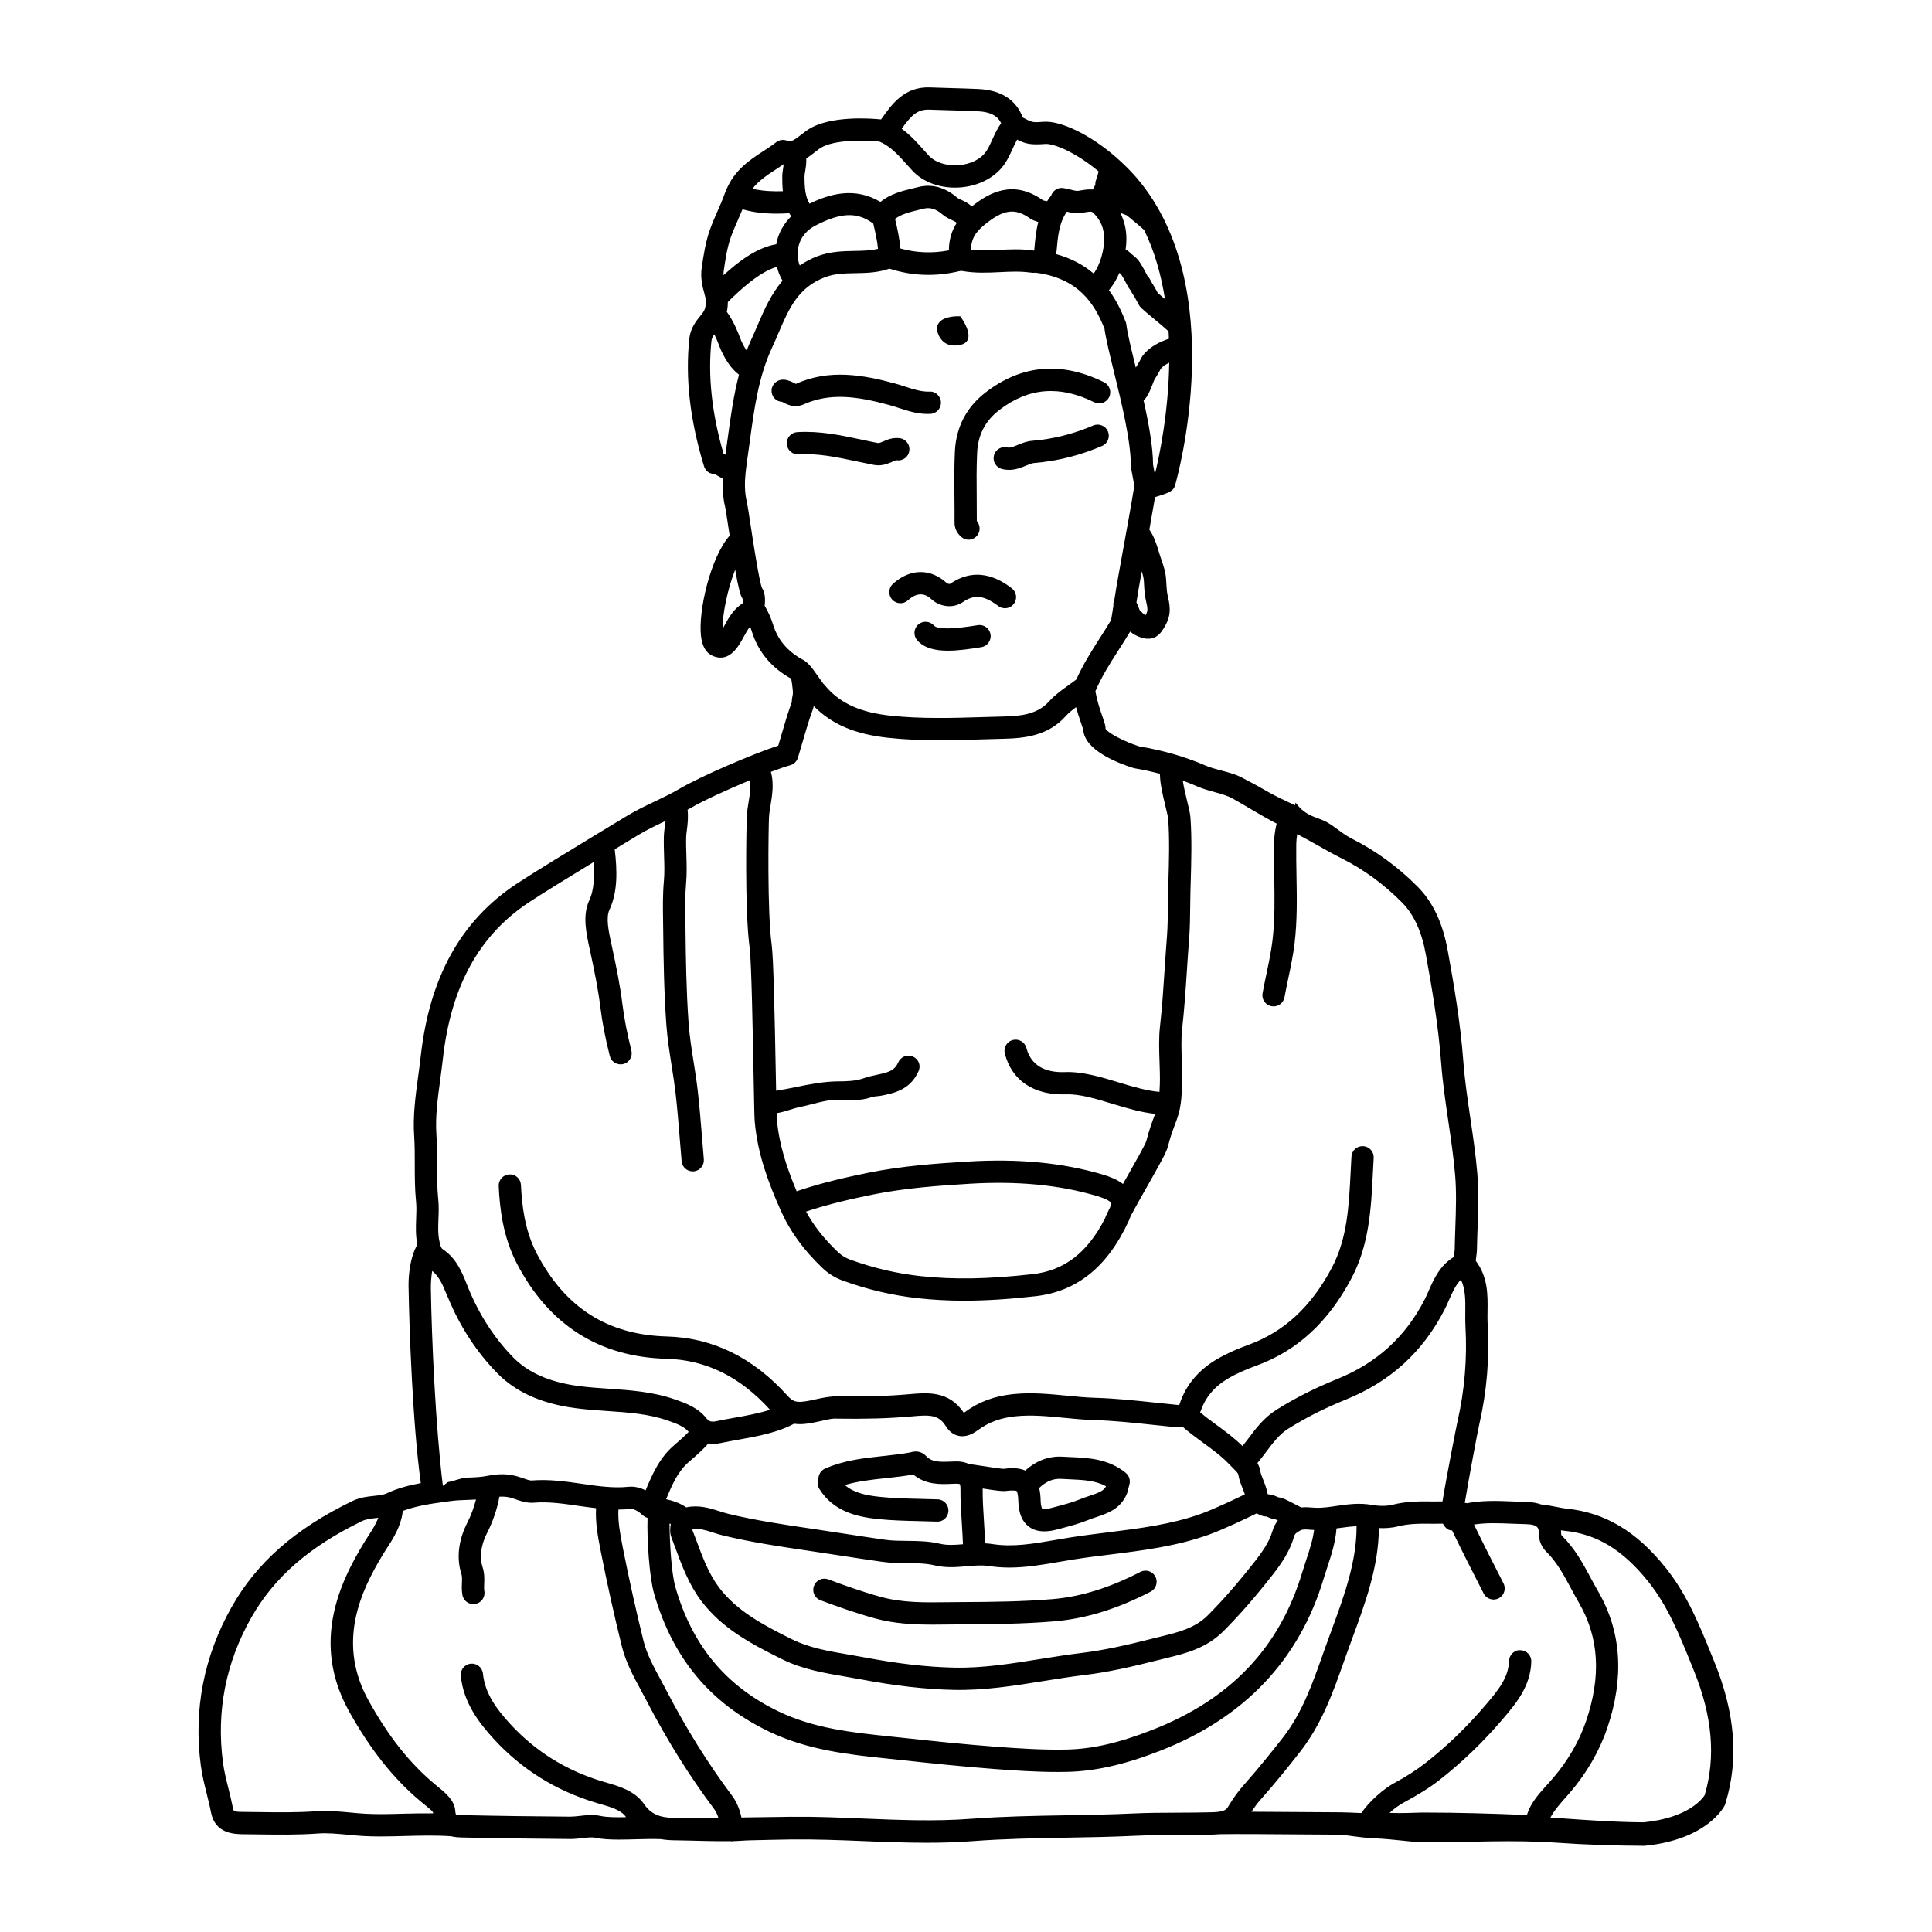 <?xml version="1.0" encoding="UTF-8"?>
<!-- Uploaded to: ICON Repo, www.iconrepo.com, Generator: ICON Repo Mixer Tools -->
<svg fill="#000000" width="800px" height="800px" version="1.1" viewBox="144 144 512 512" xmlns="http://www.w3.org/2000/svg">
 <g>
  <path d="m396.94 276.14c0.02 2.117 0.039 4.234 0.027 6.336-0.023 2.207 1.309 3.387 1.805 3.828 0.551 0.488 1.219 0.723 1.891 0.723 0.82 0 1.633-0.348 2.223-1.02 0.992-1.117 0.938-2.82-0.02-3.934 0.008-1.996-0.008-4-0.027-5.996-0.039-3.984-0.078-8.102 0.113-12.098 0.227-4.766 2.156-8.473 5.898-11.34 7.723-5.922 15.941-6.59 25.117-2.043 1.465 0.73 3.231 0.129 3.957-1.336 0.723-1.461 0.125-3.231-1.336-3.957-11.238-5.574-21.781-4.68-31.332 2.644-5.133 3.93-7.891 9.227-8.203 15.742-0.191 4.18-0.152 8.383-0.113 12.449z"/>
  <path d="m375.55 267.2c0.434 0.082 0.844 0.117 1.23 0.117 1.5 0 2.711-0.52 3.648-0.926 0.457-0.195 1.008-0.465 1.227-0.414 1.625 0.242 3.109-0.902 3.328-2.516 0.223-1.613-0.902-3.106-2.516-3.328-1.836-0.254-3.301 0.375-4.375 0.84-0.703 0.305-1.141 0.492-1.441 0.43-1.445-0.277-2.887-0.582-4.324-0.891-5.461-1.16-11.094-2.359-17.055-1.992-1.629 0.098-2.867 1.5-2.762 3.129 0.098 1.625 1.516 2.879 3.129 2.762 5.144-0.312 10.16 0.746 15.461 1.875 1.488 0.312 2.965 0.629 4.449 0.914z"/>
  <path d="m395.88 298.67c-0.281 0.195-0.832-0.016-1.02-0.188-4.285-3.934-9.738-3.832-14.223 0.242-1.207 1.094-1.297 2.965-0.195 4.168 1.098 1.211 2.969 1.301 4.168 0.195 3.281-2.988 5.523-0.938 6.262-0.262 1.992 1.828 5.496 2.652 8.336 0.711 3.027-2.07 5.566-1.781 9.34 1.059 0.531 0.402 1.152 0.594 1.773 0.594 0.898 0 1.777-0.406 2.363-1.176 0.98-1.305 0.719-3.152-0.582-4.133-2.125-1.582-8.578-6.441-16.223-1.211z"/>
  <path d="m433.72 256.76c-5.215 2.242-10.652 3.609-16.16 4.055-1.539 0.129-2.809 0.656-3.938 1.129-1.23 0.516-1.965 0.797-2.617 0.629-1.578-0.398-3.191 0.543-3.598 2.117-0.41 1.578 0.539 3.191 2.117 3.598 0.652 0.168 1.273 0.238 1.871 0.238 1.789 0 3.309-0.637 4.508-1.133 0.824-0.344 1.539-0.641 2.144-0.691 6.148-0.5 12.211-2.019 18.012-4.516 1.496-0.645 2.188-2.379 1.547-3.879-0.652-1.496-2.383-2.188-3.887-1.547z"/>
  <path d="m357.09 251.12c6.891-3.059 14.008-2.125 22.582 0.219 0.84 0.227 1.668 0.5 2.496 0.77 2.398 0.785 4.871 1.59 7.715 1.59 0.219 0 0.441-0.004 0.66-0.016 1.629-0.07 2.891-1.453 2.816-3.078-0.07-1.629-1.484-2.977-3.078-2.816-2.062 0.043-4.109-0.578-6.285-1.289-0.918-0.301-1.84-0.598-2.769-0.855-8.461-2.312-17.539-3.91-26.293 0.09-0.184-0.055-0.344-0.16-0.512-0.246-0.625-0.328-1.566-0.82-2.789-0.879-1.609-0.078-3.086 1.168-3.16 2.797s1.109 3 2.734 3.074c0.164 0.051 0.32 0.148 0.48 0.23 0.934 0.504 2.891 1.527 5.402 0.41z"/>
  <path d="m598.32 584.41-0.727-1.793c-3.184-7.871-6.473-16.004-12.113-23.07-7.785-9.758-16.203-14.766-26.492-15.762-0.594-0.059-1.578-0.254-2.606-0.457-1.793-0.352-3.019-0.57-3.949-0.629-1.098-0.375-2.348-0.652-3.945-0.68-1.242-0.02-2.492-0.074-3.742-0.129-3.926-0.164-7.973-0.301-12.012 0.477-0.137-0.02-0.254-0.09-0.402-0.09-0.055 0-0.102 0.023-0.156 0.027 1.031-6.269 3.367-18.703 3.836-20.777 2.004-8.711 2.754-17.613 2.231-26.453-0.07-1.188-0.051-2.402-0.031-3.613 0.059-4.227 0.129-9.02-3.082-13.27-0.043-0.195 0.047-0.82 0.102-1.227 0.086-0.594 0.164-1.191 0.172-1.77 0.031-1.875 0.094-3.75 0.164-5.629 0.168-4.824 0.348-9.816-0.078-14.762-0.414-4.836-1.129-9.688-1.82-14.379-0.73-4.981-1.492-10.129-1.871-15.16-0.781-10.453-2.551-20.684-4.152-29.449-1.328-7.269-3.93-12.777-7.953-16.828-5.246-5.289-11.184-9.609-17.633-12.836-2.144-1.074-4.227-3.023-6.312-4.203-2.688-1.543-5.477-1.312-8.41-5.246h-0.004-0.008c-0.035 0-0.07 0.723-0.109 0.707-2.793-1.297-5.559-2.555-8.477-4.293-1.77-1.055-3.547-1.918-5.332-2.898-1.961-1.074-3.969-1.535-5.91-2.07-1.379-0.383-2.68-0.691-3.887-1.215-5.481-2.383-11.438-4.094-17.711-5.133-4.199-1.352-8.512-3.695-8.93-4.719 0.02-0.344-0.016-0.68-0.113-1.008-0.27-0.914-0.566-1.785-0.875-2.684-0.609-1.785-1.23-3.664-1.695-6.199 1.609-3.805 3.797-7.258 6.129-10.895 1.012-1.578 2.019-3.152 2.973-4.75 0.047-0.051 0.074-0.113 0.117-0.164 0.43 0.344 0.898 0.684 1.48 0.98 1.273 0.652 2.359 0.914 3.269 0.914 1.711 0 2.828-0.918 3.539-1.883 1.266-1.734 1.969-3.356 2.141-4.949 0.168-1.559-0.102-2.992-0.426-4.305-0.277-1.121-0.344-2.262-0.418-3.582l-0.07-1.109c-0.141-1.984-0.75-3.734-1.289-5.277-0.199-0.574-0.406-1.152-0.668-2.051-0.508-1.719-1.191-3.93-2.473-5.766 0.559-3.102 1.086-6.109 1.504-8.59 0.078-0.031 0.125-0.047 0.223-0.086 3.492-1.105 4.668-1.48 5.117-3.148 0.605-2.117 14.582-52.203-10.102-81.277-1.547-1.82-3.199-3.445-4.883-4.969-0.102-0.113-0.215-0.199-0.332-0.301-7.254-6.445-15.199-10.055-19.547-9.707-2.945 0.215-2.949 0.211-5.434-1.082l-0.09-0.047c-1.781-4.707-5.723-7.266-11.785-7.555-2.422-0.113-4.84-0.18-7.266-0.246-1.824-0.051-3.644-0.102-5.469-0.172-6.848-0.301-10.203 4.469-12.887 8.273-0.047 0.066-0.094 0.137-0.145 0.203-2.859-0.285-13.547-1.059-19.305 2.668-0.633 0.41-1.246 0.891-1.867 1.379-2.004 1.582-2.703 1.957-3.859 1.547-0.945-0.324-1.992-0.152-2.785 0.461-1.102 0.863-2.277 1.621-3.449 2.383-3.582 2.332-7.59 4.988-9.746 10.195-0.008 0.02-0.023 0.027-0.035 0.047-0.02 0.039-0.016 0.078-0.031 0.113-0.113 0.281-0.242 0.535-0.348 0.832-0.52 1.516-1.203 3.055-1.891 4.617-0.73 1.664-1.473 3.352-2.066 5.039-1.172 3.324-1.695 6.902-2.156 10.059-0.371 2.535 0.156 4.871 0.723 6.836 0.961 3.297-0.199 4.766-0.578 5.246l-0.426 0.527c-1.207 1.492-2.707 3.344-3.004 6.164-1.09 10.516 0.176 21.555 3.879 33.734 0.379 1.242 1.332 2.074 2.629 2.074 0.227 0.062 0.832 0.414 1.227 0.645 0.359 0.211 0.754 0.43 1.168 0.645-0.117 2.504-0.012 5.062 0.625 7.621 0.109 0.492 0.383 2.297 0.742 4.695 0.148 0.973 0.293 1.895 0.426 2.769-5.059 5.711-8.391 19.996-7.594 26.676 0.32 2.676 1.344 4.414 3.039 5.164 0.77 0.344 1.484 0.492 2.141 0.492 3.148 0 5.004-3.434 6.09-5.434 0.516-0.957 1.113-2.016 1.738-2.812 0.152 0.387 0.293 0.766 0.398 1.121 1.691 5.566 5.281 9.855 10.5 12.707 0.039 0.395 0.125 0.637 0.219 1.391 0.117 0.918 0.281 2.18 0.215 2.66l-0.082 0.445c-0.074 0.387-0.145 0.77-0.18 1.172 0 0.02-0.012 0.52-0.012 0.539-0.129 0.297-0.402 1.078-0.609 1.695l-0.184 0.551c-0.387 1.047-1.996 6.516-2.809 9.293-6.949 2.25-20.848 8.281-26.199 11.449-2.082 1.23-4.242 2.258-6.531 3.348-2.465 1.172-5.019 2.387-7.461 3.883l-2.406 1.457c-1.434 0.867-3.332 2.019-5.43 3.285 0 0-0.004 0.004-0.008 0.004-7.211 4.371-17.082 10.395-21.312 13.195-14.762 9.77-23.074 24.742-25.406 45.77-0.191 1.762-0.434 3.531-0.676 5.297-0.695 5.121-1.418 10.414-1.055 15.695 0.168 2.5 0.164 4.981 0.164 7.602 0 3.207 0 6.527 0.34 9.855 0.145 1.395 0.086 2.852 0.027 4.387-0.082 2.207-0.172 4.492 0.297 6.93 0.004 0.02 0.012 0.047 0.016 0.07-2.348 4.027-2.344 10.066-2.332 10.812 0.188 11.824 1.105 37.004 3.254 52.391-3.023 0.559-6.059 1.324-9.047 2.711-0.891 0.414-2.043 0.535-3.379 0.68-1.746 0.184-3.727 0.398-5.711 1.359-15.145 7.344-25.309 16.258-31.98 28.059-7.387 13.09-10.148 27.227-8.191 42.008 0.34 2.59 0.969 5.098 1.57 7.523 0.406 1.621 0.812 3.242 1.121 4.879 1.109 5.797 6.312 5.824 8.816 5.836l3.805 0.047c5.137 0.07 10.449 0.141 15.738-0.242 2.543-0.18 5.148 0.066 7.914 0.328 1.441 0.137 2.887 0.273 4.316 0.352 1.414 0.078 2.852 0.105 4.305 0.105 2.062 0 4.18-0.059 6.367-0.117 4.07-0.109 8.266-0.223 12.348 0.059 1.055 0.262 2.051 0.309 2.688 0.324 9.602 0.223 19.203 0.336 28.809 0.41 1.145 0.023 2.172-0.109 3.262-0.234 1.348-0.152 2.617-0.297 3.602-0.086 1.723 0.375 3.797 0.477 6.066 0.477 1.426 0 2.922-0.039 4.453-0.082 2.277-0.062 4.606-0.125 6.746-0.043 1.227 0.207 2.406 0.293 3.445 0.305 5.106 0.059 10.23 0.309 15.301 0.23 0.012 0 0.023 0.316 0.035 0.316h0.086c0.012 0 0.02-0.316 0.031-0.316 1.656-0.027 3.336-0.199 4.977-0.227 3.59-0.059 7.176-0.195 10.762-0.227 6.223-0.055 12.578 0.168 18.727 0.422 5.648 0.234 11.41 0.457 17.215 0.457 3.973 0 7.957-0.121 11.945-0.422 8.258-0.629 16.73-0.781 24.93-0.922 5.867-0.102 11.938-0.207 17.922-0.492 3.797-0.176 7.598-0.191 11.391-0.203 3.152-0.012 6.305-0.023 9.449-0.125 0.492-0.016 1.113-0.039 1.789-0.105 4.379-0.082 14.297 0 22.309 0.062 4.023 0.031 7.566 0.062 9.695 0.062 1.156 0 4.914 0.781 8.996 0.961 5.266 0.234 10.785 1.074 12.691 1.074h0.711c11.602 0 23.59-0.734 35.316 0.113 6.969 0.5 14.871 0.766 22.957 0.805 16.648-1.625 21.094-10.383 21.273-10.75 0.07-0.145 0.129-0.375 0.176-0.527 3.559-11.59 2.582-23.895-2.945-37.473zm-68.062-63.754c-0.145 0.645-2.852 14.219-3.984 21.227-0.766 0-1.535 0.023-2.305 0.016-3.535-0.047-7.199-0.086-10.953 0.879-1.613 0.422-3.852 0.328-5.356 0.051-3.414-0.621-6.496-0.176-9.473 0.254-1.953 0.289-3.801 0.57-5.59 0.484l-0.938-0.059c-0.816-0.062-1.773-0.129-2.816-0.023-0.41-0.203-0.902-0.457-1.477-0.758-2.785-1.453-3.519-1.797-4.348-1.887-0.242-0.023-0.289-0.047-0.57-0.176-0.613-0.289-1.301-0.57-2.363-0.66-0.051-0.031-0.105-0.066-0.16-0.098-0.227-1.355-0.688-2.555-1.129-3.648-0.355-0.887-0.688-1.719-0.816-2.477-0.125-0.793-0.414-1.453-0.75-2.066 0.707-0.879 1.422-1.746 2.098-2.656 1.887-2.539 3.668-4.938 6.094-6.453 4.606-2.894 9.602-5.414 15.266-7.715 11.777-4.773 20.309-12.543 26.098-23.754 0.453-0.883 0.867-1.816 1.277-2.754 0.914-2.082 1.762-3.938 3.098-5.254 1.168 2.441 1.203 5.231 1.16 8.355-0.02 1.363-0.035 2.832 0.043 4.164 0.477 8.27-0.227 16.836-2.106 25.008zm-203.65 10.719c1.555-1.332 3.539-3.035 5.117-4.852 0.398 0.059 0.789 0.129 1.199 0.129 0.699 0 1.426-0.082 2.164-0.246 1.418-0.316 3.008-0.594 4.676-0.887 4.934-0.867 10.414-1.898 14.668-4.219 0.871 0.121 1.777 0.152 2.762 0.059 1.41-0.129 2.809-0.43 4.211-0.738 1.613-0.355 3.051-0.781 4.535-0.664 7.332 0.113 13.434-0.051 19.211-0.555l0.465-0.039c4.769-0.434 7.148-0.488 9.043 2.598 1.094 1.781 2.481 2.383 3.449 2.57 0.312 0.062 0.617 0.086 0.914 0.086 1.738 0 3.234-0.938 4.262-1.695 2.738-2.027 5.973-3.199 9.879-3.594 4.234-0.422 8.426-0.016 12.859 0.414 2.617 0.254 5.32 0.52 8.043 0.598 5.129 0.152 10.387 0.711 15.469 1.254 2.004 0.211 4.008 0.426 6 0.617 0.676 0.062 1.289 0.004 1.887-0.082 1.734 1.5 3.547 2.859 5.324 4.148 2.621 1.906 5.098 3.703 7.188 5.945 0.285 0.305 0.582 0.598 0.883 0.895 0.566 0.559 1.273 1.254 1.332 1.613 0.23 1.402 0.727 2.637 1.164 3.727 0.219 0.555 0.43 1.07 0.582 1.562-2.863 1.391-8.293 3.965-11.602 5.148-7.922 2.832-16.133 3.852-24.828 4.938-3.231 0.406-6.465 0.809-9.676 1.309-1.363 0.211-2.723 0.449-4.094 0.684-5.789 1-11.258 1.945-16.633 1.102-0.676-0.105-1.34-0.168-1.992-0.203-0.07-1.816-0.168-3.664-0.289-5.5-0.191-3.035-0.398-6.176-0.363-8.883 0-0.051-0.008-0.09-0.008-0.141 3.957 0.602 5.254 0.75 6.078 0.652 0.77-0.098 1.348-0.129 1.773-0.129 1.207 0 1.164 0.16 1.156 0.156 0.02 0.035 0.039 0.066 0.062 0.102 0.113 0.223 0.34 0.875 0.387 2.562 0.086 3.215 1.004 5.43 2.797 6.766 1.109 0.828 2.461 1.238 4.086 1.238 1.059 0 2.227-0.176 3.527-0.527l1.094-0.293c2.348-0.621 4.773-1.262 7.129-2.231 0.637-0.262 1.316-0.484 2.004-0.711 2.941-0.98 6.598-2.191 8.223-6.422l0.59-2.285c0.289-1.117-0.098-2.297-0.992-3.031-4.582-3.731-9.895-3.973-14.582-4.18l-2.074-0.102c-3.652-0.227-6.953 0.984-9.957 3.668-1.844-0.797-3.965-0.688-5.762-0.453-0.656-0.004-3.648-0.461-5.434-0.734-1.918-0.297-2.988-0.453-3.691-0.527-1.074-0.508-2.332-0.766-3.809-0.695l-0.914 0.035c-3.258 0.129-5.16 0.137-6.695-1.484-0.77-0.812-2.137-1.629-4.262-0.926-2.293 0.422-4.609 0.668-7.062 0.934-5.09 0.547-10.352 1.113-15.418 3.324-0.891 0.391-1.531 1.188-1.715 2.141l-0.219 1.121c-0.141 0.734 0 1.496 0.398 2.133 3.769 6.019 10 7.418 15.605 7.996 3.656 0.375 7.348 0.461 10.918 0.543 1.543 0.035 3.086 0.07 4.629 0.129 1.641 0.102 3-1.207 3.062-2.836s-1.207-3-2.836-3.062c-1.57-0.059-3.144-0.094-4.715-0.133-3.457-0.082-7.031-0.164-10.453-0.512-4.043-0.414-7.168-1.148-9.434-3.152 3.418-1.023 7.039-1.414 10.82-1.82 2.387-0.254 4.852-0.523 7.309-0.965 3.281 2.766 7.156 2.602 10.328 2.465l0.871-0.035c0.836-0.008 1.109 0.113 1.121 0.113 0.016 0.027 0.188 0.328 0.176 1.234-0.035 2.934 0.168 6.188 0.375 9.336 0.117 1.805 0.215 3.613 0.285 5.367-2.144 0.184-4.188 0.32-6.117-0.141-2.965-0.703-5.894-0.73-8.73-0.754-2-0.016-3.894-0.035-5.695-0.285-3.5-0.492-6.996-1.027-10.492-1.566-2.41-0.375-4.816-0.742-7.227-1.098l-1.801-0.27c-7.266-1.07-14.777-2.18-21.996-3.918-0.828-0.195-1.641-0.465-2.465-0.723-2.594-0.836-5.508-1.723-8.832-1.02-1.641-1.148-3.465-1.746-5.309-2.164 1.574-3.801 3.09-7.379 6.082-9.93zm0.93 17.785c1.656-0.191 3.371 0.32 5.312 0.938 0.961 0.309 1.922 0.613 2.887 0.844 7.473 1.797 15.121 2.93 22.516 4.019l1.797 0.27c2.398 0.355 4.793 0.723 7.191 1.09 3.527 0.543 7.055 1.086 10.578 1.578 2.184 0.301 4.352 0.324 6.453 0.34 2.625 0.023 5.102 0.047 7.422 0.598 3 0.715 5.793 0.473 8.492 0.238 2.082-0.18 4.051-0.355 5.961-0.055 1.777 0.281 3.547 0.398 5.305 0.398 4.504 0 8.93-0.762 13.254-1.512 1.336-0.23 2.664-0.461 3.996-0.664 3.152-0.492 6.32-0.887 9.496-1.277 8.629-1.074 17.547-2.188 26.082-5.238 3.883-1.387 10.066-4.352 12.781-5.68 0.676 0.402 1.449 0.801 2.402 0.832 0.203 0.008 0.203 0.008 0.477 0.133 0.445 0.207 1.098 0.512 2.137 0.66 0.141 0.059 0.375 0.176 0.566 0.273-0.586 0.75-1.105 1.656-1.48 2.961-0.812 2.785-2.809 5.574-4.461 7.688-4.516 5.773-8.52 10.371-12.605 14.469-3.422 3.434-7.848 4.512-12.531 5.652l-1.984 0.492c-7.043 1.781-12.953 3.117-18.93 3.844-3.668 0.441-7.328 1.027-10.984 1.609-7.508 1.203-15.289 2.461-22.863 2.277-7.215-0.156-14.84-1.035-23.992-2.762-1.324-0.246-2.648-0.477-3.977-0.703-5.316-0.906-10.336-1.762-14.91-4.023-7.84-3.871-14.707-7.586-19.363-13.746-2.742-3.625-4.367-8.016-6.086-12.652l-0.965-2.508c-0.012-0.078 0.008-0.227 0.027-0.383zm91.848-10.828c1.902-1.805 3.754-2.547 5.934-2.414l2.16 0.109c3.641 0.164 6.859 0.312 9.621 1.844-0.504 1.188-2.027 1.77-4.453 2.578-0.82 0.273-1.629 0.543-2.387 0.855-1.996 0.82-4.133 1.391-6.394 1.988l-1.113 0.297c-1.98 0.539-2.543 0.254-2.547 0.25-0.004-0.004-0.379-0.414-0.43-2.195-0.027-1.035-0.109-2.191-0.391-3.312zm-97.621 9.535c-0.176 1.055-0.316 2.293 0.164 3.551l1 2.672c1.789 4.84 3.644 9.848 6.914 14.168 5.434 7.191 12.934 11.266 21.465 15.477 5.344 2.641 11.031 3.613 16.531 4.551 1.289 0.219 2.586 0.441 3.871 0.684 9.48 1.789 17.41 2.699 24.953 2.867 8.172 0.191 16.164-1.105 23.93-2.352 3.582-0.574 7.164-1.148 10.758-1.578 6.289-0.762 12.41-2.141 19.672-3.984l1.93-0.477c5.269-1.281 10.727-2.613 15.32-7.219 4.254-4.269 8.41-9.031 13.078-15 1.977-2.535 4.387-5.922 5.481-9.68 0.305-1.051 0.441-1.16 1.613-1.879 0.68-0.418 1.41-0.383 2.75-0.277 0.355 0.023 0.703 0.051 1.051 0.066-0.32 2.594-1.207 5.32-2.094 7.981-0.352 1.066-0.695 2.106-1 3.113-6.012 20.105-19.055 33.816-39.883 41.93-8.809 3.438-15.801 5.031-22.66 5.172-6.324 0.125-12.676-0.297-18.625-0.742-8.477-0.637-17.004-1.539-24.336-2.332l-3.367-0.355c-10.562-1.102-20.543-2.141-30.016-6.707-13.941-6.723-22.859-17.496-27.277-32.926-1.105-3.856-1.531-12.344-1.551-16.836 0.105 0.047 0.234 0.07 0.328 0.113zm23.105-317.91c-0.523 1.219-1.047 2.445-1.605 3.648-0.508 1.094-0.973 2.199-1.395 3.309-0.668-0.977-1.316-2.191-1.797-3.516-0.496-1.367-1.719-4.394-3.461-6.766 0.188-0.828 0.277-1.691 0.273-2.586 3.043-3.035 8.43-8.082 13.02-9.312 0.32 1.312 0.805 2.543 1.48 3.652-3.027 3.535-4.859 7.691-6.516 11.57zm11.074-15.605c-0.629-1.57-0.691-3.324-0.406-4.727 0.664-3.227 2.812-4.949 4.504-5.82 6.719-3.492 10.969-3.688 15.133-0.734 0.082 0.062 0.168 0.117 0.25 0.168 0.512 2.172 1.066 4.551 1.254 6.699-1.914 0.473-3.988 0.516-6.152 0.555-3.019 0.055-6.434 0.121-9.875 1.406-1.793 0.672-3.309 1.523-4.707 2.453zm26.645-4.516c-0.18-2.648-0.801-5.348-1.383-7.82 1.539-1.219 3.801-1.805 6.051-2.344l1.531-0.375c1.66-0.418 3.281 0.07 4.953 1.516 0.875 0.754 1.797 1.18 2.539 1.52 0.625 0.289 1 0.473 1.266 0.738-1.375 2.144-2.066 4.519-2.082 7.281-4.363 0.836-8.672 0.668-12.875-0.516zm18.719 0.328c0.055-2.684 1.059-4.519 3.543-6.559 5.039-4.125 8.086-4.566 12.074-1.746 0.633 0.449 1.414 0.738 2.227 0.965-0.629 2.477-0.848 4.949-1.035 7.156-0.035 0.395-0.113 0.523-0.281 0.402-3.148-0.457-6.211-0.309-9.172-0.164-2.559 0.125-4.996 0.219-7.356-0.055zm22.699 0.32c0.316-3.672 0.637-7.461 2.727-10.391 0.672 0.164 1.336 0.309 1.906 0.363 1.129 0.113 2.129-0.059 3.008-0.207 1.125-0.191 1.504-0.215 1.785-0.059 0.008 0.008 0.016 0.012 0.027 0.02 0.082 0.051 0.164 0.113 0.25 0.195 1.98 1.863 2.93 4.156 2.906 7.019-0.027 2.875-1 6.57-2.769 9.086-2.57-2.199-5.832-4.035-9.996-5.176 0.051-0.293 0.129-0.543 0.156-0.852zm28.723 12.766c-0.809-0.668-1.535-1.273-1.914-1.633-0.16-0.312-0.336-0.613-0.508-0.914l-0.395-0.703c-0.207-0.398-0.434-0.73-0.844-1.371-0.145-0.32-0.297-0.629-0.477-0.906-0.168-0.273-0.359-0.5-0.504-0.605-0.23-0.473-0.477-0.953-0.734-1.406l-0.312-0.559c-0.414-0.754-0.832-1.492-1.379-2.195-0.328-0.418-0.77-0.805-1.648-1.527l-0.203-0.102c-0.457-0.578-0.984-0.938-1.508-1.199 0.117-0.91 0.199-1.805 0.207-2.656 0.023-2.594-0.555-4.926-1.598-7.039 0.051 0.012 0.105 0.039 0.16 0.051 0.363 0.098 1.133 0.41 1.547 0.586 0.922 0.738 3.742 3.082 4.598 3.887 2.812 5.762 4.519 12.008 5.512 18.293zm-12.074-6.945c0.172 0.137 0.324 0.254 0.359 0.281 0.348 0.449 0.594 0.926 0.859 1.406l0.359 0.648c0.203 0.355 0.391 0.73 0.594 1.141 0.266 0.512 0.57 0.867 0.863 1.27 0.168 0.375 0.352 0.738 0.719 1.262 0.098 0.137 0.195 0.266 0.273 0.414 0.164 0.32 0.34 0.621 0.512 0.922 0.168 0.297 0.344 0.59 0.5 0.922 0.379 0.797 0.824 1.191 4.133 3.941 1.184 0.984 2.965 2.469 3.856 3.297 0.043 0.656 0.066 1.305 0.094 1.953-2.039 0.703-4.957 1.941-6.836 4.359-0.383 0.492-0.605 0.949-0.918 1.57-0.168 0.254-0.32 0.512-0.461 0.766-0.094 0.164-0.18 0.332-0.285 0.477-0.102 0.141-0.18 0.328-0.277 0.484-0.02-0.086-0.043-0.18-0.066-0.27-1.148-4.676-2.137-8.711-2.441-11.137-0.027-0.238-0.086-0.477-0.172-0.699-1.016-2.633-2.394-5.606-4.441-8.414 1.141-1.359 2.07-2.922 2.777-4.594zm9.453 53.199c-0.031 0.012-0.062 0.02-0.094 0.031l-0.438-2.375c-0.039-4.848-1.164-10.996-2.508-17.016 0.277-0.285 0.551-0.59 0.816-0.992 0.656-1.008 1.137-2.238 1.562-3.32 0.223-0.574 0.41-1.105 0.586-1.402 0.25-0.344 0.461-0.695 0.664-1.059l0.266-0.449c0.199-0.312 0.359-0.617 0.637-1.172 0.523-0.672 1.379-1.203 2.258-1.637-0.211 13.637-2.734 25.277-3.75 29.391zm-2.535 37.551c-0.402-0.223-0.73-0.543-1.289-1.105l-0.195-0.164c-0.137-0.223-0.23-0.523-0.344-0.82-0.156-0.41-0.344-0.871-0.574-1.324 0.188-1.188 0.379-2.379 0.574-3.566 0.16-0.969 0.461-2.641 0.828-4.664 0.27 0.844 0.492 1.652 0.551 2.449l0.062 1.035c0.082 1.48 0.168 3.008 0.578 4.66 0.23 0.934 0.359 1.637 0.293 2.254-0.031 0.25-0.148 0.656-0.484 1.246zm-57.285-134c1.848 0.07 3.691 0.121 5.535 0.172 2.387 0.066 4.766 0.133 7.148 0.242 3.941 0.188 5.543 1.527 6.336 3.168-1.016 1.434-1.703 2.953-2.332 4.332-0.496 1.102-0.969 2.141-1.551 3.031-1.355 2.086-4.082 3.496-7.285 3.766-3.242 0.266-6.301-0.699-8.004-2.543l-1.379-1.523c-1.68-1.883-3.508-3.93-5.797-5.582 2.387-3.328 4.043-5.203 7.328-5.062zm-30.316 11.258c0.473-0.375 0.934-0.742 1.418-1.059 3.703-2.394 12.215-2.086 15.637-1.734 0.129 0.055 0.262 0.109 0.391 0.168 0.023 0.012 0.043 0.02 0.066 0.031 2.691 1.246 4.727 3.527 6.871 5.922l1.449 1.598c2.957 3.195 7.781 4.844 12.84 4.414 5.008-0.426 9.395-2.828 11.734-6.426 0.824-1.266 1.414-2.562 1.98-3.816 0.387-0.852 0.77-1.656 1.195-2.41 2.316 1.152 3.59 1.434 7.434 1.148 2.231-0.191 8.145 2.234 14.156 7.277-0.09 0.359-0.188 0.73-0.266 1-0.082 0.312-0.156 0.59-0.223 0.867-0.289 0.496-0.406 1.031-0.375 1.574-0.109 0.32-0.281 0.695-0.559 1.121-0.051 0.078-0.082 0.152-0.121 0.23-1.129-0.094-2.156 0.066-2.941 0.199-0.562 0.094-1.086 0.203-1.445 0.152-0.43-0.043-0.941-0.184-1.449-0.312-0.715-0.18-1.426-0.352-2.027-0.43-1.051-0.133-2.055 0.289-2.695 1.109-0.211 0.27-0.371 0.57-0.477 0.887-0.398 0.484-0.738 0.98-1.062 1.484-0.527-0.055-0.984-0.16-1.16-0.27-7.769-5.492-14.09-2.102-18.809 1.672-0.977-0.906-2.019-1.395-2.793-1.75-0.48-0.219-0.895-0.41-1.125-0.609-3.152-2.738-6.711-3.695-10.301-2.773l-1.418 0.348c-2.731 0.648-5.988 1.449-8.57 3.582-6.812-4.051-13.473-2.133-18.805 0.469-1.074-1.797-1.328-4.106-1.312-7.199 0-0.492 0.105-1.02 0.195-1.562 0.156-0.934 0.32-2.059 0.266-3.258 0.879-0.527 1.645-1.129 2.301-1.645zm-10.531 4.699c0.754-0.492 1.504-0.992 2.242-1.508-0.035 0.246-0.059 0.484-0.098 0.738-0.145 0.871-0.273 1.715-0.277 2.5-0.004 1.059 0 2.434 0.164 3.93-2.359 0.082-5.344-0.004-8.066-0.652 1.551-2.019 3.66-3.461 6.035-5.008zm-13.652 26.809c0.445-3.031 0.902-6.164 1.887-8.953 0.547-1.551 1.227-3.094 1.902-4.621 0.414-0.938 0.816-1.871 1.195-2.793 2.941 0.883 6.113 1.16 9.062 1.16 1.16 0 2.262-0.047 3.324-0.109 0.148 0.277 0.348 0.539 0.52 0.812-1.949 1.945-3.344 4.34-3.922 7.125-0.02 0.094-0.004 0.188-0.023 0.285-5.137 0.836-10.133 4.648-13.988 8.203-0.016-0.395-0.004-0.762 0.043-1.109zm-3.25 18.535c0.062-0.617 0.355-1.172 0.754-1.766 0.434 0.875 0.855 1.816 1.227 2.836 0.535 1.469 2.273 5.57 5.32 7.863-1.457 5.574-2.227 11.242-2.981 16.801-0.199 1.473-0.406 2.941-0.617 4.41-0.172-0.09-0.328-0.191-0.508-0.273-3.113-10.809-4.16-20.594-3.195-29.871zm3.312 75.664c-0.109 0.203-0.234 0.434-0.367 0.668-0.066-3.742 1.324-10.652 3.348-15.711 0.871 4.953 1.41 6.93 1.945 7.66 0.07 0.242 0.07 0.816 0.016 1.297-2.402 1.395-3.789 3.961-4.941 6.086zm12.98-0.602c-0.441-1.449-1.254-3.379-2.188-4.871 0.188-1.559 0.152-3.496-0.695-4.703-0.574-1.309-1.68-7.996-2.5-13.227-0.008-0.055-0.016-0.105-0.023-0.16-0.25-1.609-0.477-3.07-0.641-4.18-0.414-2.723-0.734-4.754-0.852-5.227-0.637-2.551-0.598-5.266-0.328-7.934 0.016-0.121 0.074-0.227 0.074-0.352 0-0.039-0.02-0.074-0.02-0.109 0.086-0.793 0.188-1.578 0.305-2.359 0.27-1.797 0.512-3.609 0.754-5.414 1.188-8.77 2.309-17.055 5.902-24.785 0.586-1.262 1.133-2.543 1.68-3.812 2.789-6.519 5.199-12.152 12.43-14.852 2.496-0.934 5.129-0.984 7.918-1.035 2.945-0.055 5.977-0.109 9.062-1.199 6.016 1.949 12.25 2.172 18.523 0.66 0.387-0.09 0.496-0.09 0.809-0.035 3.398 0.605 6.719 0.449 9.93 0.297 2.805-0.137 5.461-0.262 8.043 0.109 0.508 0.074 1 0.082 1.48 0.047 11.352 1.453 15.609 8.262 18.203 14.844 0.387 2.762 1.379 6.801 2.516 11.438 1.992 8.125 4.473 18.23 4.473 24.883 0 0.176 0.016 0.359 0.047 0.535l0.875 4.754c-0.707 4.438-2.09 12.039-3.191 18.094-0.664 3.668-1.23 6.766-1.484 8.273-0.215 1.305-0.422 2.602-0.629 3.906-0.23 0.492-0.305 1.008-0.242 1.527-0.074 0.473-0.152 0.949-0.227 1.422l-0.375 2.348c-0.961 1.621-1.984 3.215-3.008 4.816-2.207 3.445-4.449 7.016-6.215 10.945-0.73 0.566-1.469 1.098-2.188 1.609-1.727 1.234-3.519 2.516-5.004 4.172-3.172 3.535-7.602 3.93-12.242 4.043l-5.25 0.148c-8.07 0.246-16.422 0.5-24.551-0.371-7.731-0.832-12.965-3.109-16.797-7.34-0.047-0.066-0.102-0.133-0.156-0.195l-0.59-0.676c-0.09-0.102-0.184-0.195-0.285-0.285-0.387-0.504-0.863-1.188-1.223-1.703-1.66-2.375-2.766-3.863-4.109-4.59-4.133-2.215-6.746-5.305-8.012-9.457zm4.582 37.379c0.984-0.273 1.762-1.035 2.051-2.019 1.043-3.582 2.816-9.586 3.133-10.445l0.238-0.691c0.145-0.438 0.328-0.98 0.41-1.176 0.215-0.484 0.328-0.934 0.395-1.367 4.746 4.832 10.926 7.481 19.719 8.422 8.531 0.918 17.09 0.656 25.359 0.406l5.219-0.148c5.492-0.133 11.746-0.719 16.488-6 0.754-0.844 1.684-1.59 2.738-2.371 0.398 1.477 0.828 2.723 1.227 3.898 0.234 0.688 0.465 1.359 0.676 2.051 0.324 5.5 9.293 8.918 13.25 10.16 0.133 0.043 0.273 0.074 0.41 0.098 2.281 0.375 4.496 0.871 6.672 1.438-0.012 2.293 0.609 5.144 1.438 8.527 0.344 1.41 0.699 2.871 0.742 3.488 0.395 5.277 0.219 11.148 0.051 16.824l-0.055 1.977c-0.039 1.355-0.055 2.801-0.07 4.277-0.031 2.781-0.062 5.66-0.25 8.035-0.219 2.762-0.406 5.559-0.59 8.359-0.336 5.117-0.684 10.406-1.254 15.461-0.348 3.051-0.23 6.32-0.121 9.484 0.07 1.977 0.137 3.934 0.082 5.758-0.023 0.809-0.059 1.484-0.098 2.113-3.293-0.27-7.008-1.355-10.633-2.461-4.789-1.465-9.801-2.957-14.406-2.789-3.883 0.168-8.793-0.84-10.227-6.383-0.406-1.578-2.019-2.523-3.598-2.121-1.578 0.41-2.527 2.016-2.121 3.598 1.855 7.191 7.734 11.078 16.168 10.809 3.699-0.133 7.938 1.16 12.453 2.539 3.707 1.133 7.508 2.246 11.215 2.641-0.082 0.223-0.164 0.445-0.254 0.684-0.566 1.496-1.27 3.363-2.098 6.539-0.332 1.043-3.039 5.809-5.016 9.289-0.418 0.734-0.797 1.406-1.164 2.059-1.5-1.156-3.402-1.922-5.379-2.504-10.625-3.129-22.305-4.25-35.711-3.434-8.48 0.512-17.516 1.164-26.441 2.977-5.129 1.039-12.383 2.629-18.941 4.894-2.469-5.844-4.652-12.168-5.242-19.082-0.016-0.199-0.035-0.793-0.059-1.617 2.051-0.297 4.106-1.199 6.117-1.617 3.543-0.73 6.894-1.957 10.012-1.957h0.039c2.863 0 5.832 0.457 8.863-0.633 0.887-0.316 1.832-0.238 2.773-0.438 3.199-0.668 7.59-1.453 9.82-6.535 0.656-1.492-0.023-3.168-1.516-3.82-1.496-0.664-3.234 0.055-3.891 1.547-0.965 2.195-2.59 2.641-5.625 3.277-1.211 0.25-2.422 0.523-3.555 0.93-2.141 0.762-4.5 0.82-6.863 0.82-3.914 0.059-7.566 0.789-11.262 1.551-1.75 0.363-3.418 0.672-5.051 0.934-0.023-1.301-0.051-2.676-0.078-4.082-0.309-16.258-0.621-31.145-1.102-34.645-1.211-8.754-0.832-31.191-0.707-33.734 0.051-1.004 0.234-2.086 0.418-3.203 0.441-2.672 0.938-5.816 0.09-8.852 2.062-0.77 3.848-1.391 5.109-1.738zm84.793 117.12c-0.672 1.305-1.133 2.277-1.387 3-4.641 9.059-10.746 13.797-19.141 14.742-11.812 1.32-20.977 1.484-29.707 0.523-6.324-0.691-12.41-2.113-18.602-4.344-1.258-0.453-2.383-1.145-3.332-2.055-3.684-3.523-6.363-6.914-8.418-10.703 6.07-2.051 12.805-3.523 17.613-4.5 8.555-1.73 17.352-2.367 25.629-2.871 12.723-0.766 23.734 0.273 33.684 3.199 3.293 0.973 3.754 1.668 3.812 1.797 0.004 0.023 0.109 0.336-0.152 1.211zm-177.54-33.844c0.246-1.82 0.496-3.637 0.695-5.449 2.129-19.18 9.586-32.75 22.793-41.492 3.422-2.262 10.695-6.731 17.164-10.672 0.25 3.309 0.199 7.238-1.152 10.133-1.848 3.941-0.82 8.676 0.09 12.848l0.156 0.723c1.07 4.961 2.078 9.816 2.684 14.711 0.492 3.996 1.285 8.113 2.5 12.953 0.336 1.344 1.539 2.234 2.863 2.234 0.234 0 0.477-0.027 0.715-0.086 1.582-0.395 2.543-1.996 2.148-3.578-1.148-4.606-1.902-8.496-2.371-12.246-0.633-5.137-1.668-10.137-2.766-15.23l-0.16-0.734c-0.707-3.262-1.512-6.957-0.516-9.09 2.219-4.742 2.074-10.426 1.395-16.027 1.426-0.863 2.75-1.664 3.793-2.297l2.426-1.469c2.18-1.336 4.484-2.43 6.918-3.59 0.098-0.047 0.199-0.098 0.301-0.145-0.059 0.613-0.125 1.203-0.176 1.598-0.113 0.879-0.211 1.676-0.23 2.312-0.059 1.793-0.004 3.594 0.051 5.383 0.074 2.328 0.141 4.523-0.051 6.652-0.32 3.559-0.27 7.059-0.215 10.445l0.027 2.078c0.086 8.148 0.219 16.816 0.832 25.391 0.262 3.695 0.84 7.371 1.398 10.922 0.387 2.445 0.77 4.887 1.055 7.336 0.473 4.125 0.805 8.27 1.137 12.41l0.469 5.633c0.133 1.539 1.422 2.695 2.938 2.695 0.086 0 0.172-0.004 0.262-0.012 1.625-0.141 2.824-1.57 2.684-3.195l-0.461-5.594c-0.34-4.207-0.676-8.414-1.156-12.605-0.293-2.535-0.688-5.062-1.086-7.586-0.566-3.59-1.102-6.977-1.344-10.422-0.598-8.41-0.73-16.98-0.816-25.035l-0.027-2.106c-0.051-3.383-0.098-6.582 0.191-9.828 0.223-2.484 0.145-4.969 0.074-7.363-0.051-1.664-0.105-3.336-0.051-5.004 0.016-0.48 0.102-1.086 0.188-1.746 0.215-1.66 0.406-3.559 0.172-5.352 0.285-0.16 0.57-0.297 0.852-0.461 3.074-1.82 9.637-4.84 15.676-7.352 0.285 1.664 0.004 3.617-0.332 5.668-0.223 1.348-0.43 2.652-0.492 3.863-0.086 1.754-0.605 24.992 0.75 34.836 0.477 3.445 0.836 22.539 1.051 33.949 0.137 7.301 0.211 11.152 0.289 12.023 0.746 8.785 3.715 16.48 6.812 23.488 0.004 0.012 0.012 0.027 0.02 0.039 2.5 5.644 6.039 10.539 11.133 15.414 1.555 1.48 3.375 2.606 5.406 3.336 6.637 2.394 13.164 3.922 19.961 4.664 3.926 0.43 7.914 0.648 12.164 0.648 5.684 0 11.824-0.391 18.844-1.176 11.031-1.238 19.121-7.738 24.73-19.855 0.203-0.438 0.41-0.934 0.598-1.461 1.18-2.223 2.918-5.281 4.227-7.594 3.68-6.481 5.215-9.262 5.582-10.684 0.754-2.91 1.375-4.535 1.918-5.973 1.113-2.941 1.699-4.742 1.879-10.539 0.059-1.953-0.012-4.035-0.082-6.144-0.102-2.949-0.207-5.996 0.086-8.617 0.586-5.191 0.941-10.551 1.281-15.734 0.18-2.777 0.367-5.547 0.582-8.277 0.203-2.574 0.238-5.559 0.273-8.438 0.016-1.441 0.031-2.859 0.066-4.18l0.059-1.969c0.164-5.555 0.352-11.848-0.062-17.434-0.082-1.109-0.445-2.582-0.902-4.449-0.324-1.32-0.859-3.519-1.129-5.293 1.297 0.469 2.566 0.969 3.805 1.508 1.586 0.688 3.156 1.121 4.672 1.539 1.691 0.469 3.285 0.906 4.644 1.648 1.727 0.949 3.445 1.969 5.156 2.984 2.148 1.277 4.363 2.543 6.606 3.711-0.586 2.246-0.691 4.426-0.707 5.223-0.047 2.922 0.004 5.844 0.059 8.766 0.105 5.852 0.203 11.379-0.457 16.938-0.352 2.93-0.953 5.801-1.594 8.848-0.363 1.723-0.723 3.449-1.039 5.18-0.293 1.602 0.77 3.141 2.379 3.434 0.176 0.031 0.355 0.047 0.531 0.047 1.398 0 2.641-1 2.902-2.426 0.309-1.676 0.656-3.348 1.008-5.019 0.637-3.035 1.301-6.176 1.676-9.363 0.707-5.961 0.602-11.945 0.496-17.738-0.051-2.859-0.102-5.711-0.059-8.559 0.016-0.859 0.113-1.723 0.25-2.543 1.715 0.902 3.418 1.836 5.074 2.773 2.172 1.227 4.34 2.461 6.578 3.582 5.879 2.945 11.293 6.883 16.086 11.719 3.16 3.18 5.231 7.668 6.336 13.73 1.57 8.617 3.312 18.664 4.074 28.832 0.398 5.246 1.168 10.5 1.918 15.582 0.676 4.602 1.379 9.363 1.777 14.023 0.395 4.594 0.223 9.402 0.059 14.055-0.066 1.914-0.133 3.832-0.164 5.738-0.004 0.336-0.062 0.695-0.113 1.043-0.043 0.293-0.082 0.629-0.117 0.977-3.684 2.211-5.309 5.871-6.633 8.887-0.363 0.832-0.723 1.648-1.121 2.426-5.109 9.902-12.652 16.766-23.066 20.992-5.988 2.43-11.285 5.106-16.18 8.184-3.367 2.106-5.566 5.074-7.695 7.938-0.426 0.574-0.887 1.113-1.32 1.676-2.227-2.18-4.664-3.988-7.043-5.715-1.477-1.07-2.867-2.125-4.191-3.219 0.062-0.156 0.156-0.266 0.211-0.43 1.184-3.559 3.648-6.449 7.324-8.602 2.027-1.18 4.375-2.238 7.394-3.34 10.777-3.938 19.012-11.496 25.176-23.121 4.738-8.926 5.223-18.566 5.688-27.891l0.215-4.027c0.098-1.629-1.141-3.027-2.769-3.121-1.68-0.094-3.027 1.145-3.121 2.769l-0.219 4.086c-0.457 9.082-0.887 17.652-5.008 25.418-5.453 10.273-12.641 16.93-21.984 20.336-3.352 1.219-6.004 2.426-8.344 3.785-4.957 2.891-8.305 6.871-9.953 11.832-0.059 0.18-0.113 0.309-0.129 0.371-0.09-0.004-0.215 0-0.398-0.02-1.98-0.188-3.965-0.402-5.945-0.609-5.195-0.555-10.566-1.125-15.922-1.281-2.523-0.074-5.008-0.316-7.641-0.574-4.523-0.441-9.199-0.895-14.023-0.414-4.996 0.496-9.184 2.043-12.797 4.715-0.141 0.102-0.262 0.184-0.367 0.254-3.891-5.879-9.66-5.363-14.316-4.953l-0.457 0.039c-5.566 0.484-11.473 0.656-18.602 0.531-2.113-0.016-4.023 0.395-5.898 0.805-1.16 0.254-2.328 0.52-3.504 0.629-1.609 0.145-2.566-0.039-3.973-1.602-9.059-10.082-19.797-15.359-31.918-15.684-15.734-0.422-27.031-7.629-34.535-22.035-3.223-6.207-3.922-12.938-4.164-18.105-0.078-1.625-1.406-2.898-3.09-2.805-1.629 0.078-2.887 1.461-2.805 3.09 0.273 5.769 1.07 13.32 4.824 20.551 8.465 16.25 21.793 24.734 39.613 25.211 10.492 0.289 19.484 4.715 27.473 13.516-2.906 0.926-6.223 1.551-9.324 2.094-1.758 0.309-3.438 0.602-4.945 0.938-1.402 0.312-2.039-0.066-2.606-0.789-2.269-2.875-5.644-4.047-8.355-4.996-5.805-2.019-11.73-2.43-17.461-2.82-2.762-0.188-5.617-0.387-8.348-0.762-7.531-1.047-13.113-3.527-17.074-7.586-4.93-5.043-8.898-11.172-11.801-18.215l-0.453-1.125c-1.281-3.227-2.738-6.883-6.445-9.352-0.398-0.266-0.605-1.004-0.875-2.367-0.34-1.766-0.27-3.617-0.191-5.578 0.066-1.68 0.133-3.418-0.055-5.223-0.312-3.031-0.312-6.055-0.312-9.254 0-2.606 0-5.297-0.18-8-0.309-4.676 0.344-9.445 1.027-14.492zm-2.484 55.285c-0.02-1.27 0.109-3.164 0.359-4.555 1.762 1.469 2.684 3.422 3.68 5.926l0.48 1.082c3.191 7.75 7.578 14.465 13.035 20.051 4.914 5.031 11.609 8.051 20.488 9.277 2.938 0.41 5.891 0.598 8.754 0.801 5.586 0.383 10.863 0.738 15.922 2.5 2.164 0.754 4.394 1.539 5.606 3.023-1.184 1.223-2.594 2.453-3.766 3.453-4.008 3.41-5.863 7.785-7.644 12.035-1.301-0.641-2.859-1.109-4.566-0.934-4.035 0.41-8.074-0.172-12.344-0.797-4.254-0.617-8.645-1.25-13.223-0.883-0.484 0.062-1.5-0.293-2.359-0.59-0.418-0.145-0.836-0.293-1.254-0.418-2.566-0.777-5.09-0.844-8.191-0.215-1.672 0.344-3.484 0.406-5.398 0.469-1.672 0.055-3.352 0.941-5.027 1.164l-1.355 1.008h-0.012c-1.949-15.742-2.969-38.883-3.184-52.398zm-7.152 139.29c-3.609 0.102-7.012 0.195-10.188 0.016-1.359-0.074-2.719-0.203-4.086-0.332-2.883-0.273-5.867-0.551-8.898-0.34-5.043 0.371-10.223 0.301-15.23 0.23l-4.137-0.047c-2.57-0.012-2.609-0.211-2.766-1.039-0.336-1.742-0.762-3.477-1.195-5.199-0.59-2.371-1.148-4.606-1.445-6.863-1.785-13.488 0.73-26.387 7.473-38.332 6.055-10.707 15.402-18.859 29.41-25.652 1.059-0.512 2.375-0.652 3.766-0.805 0.168-0.016 0.352-0.039 0.523-0.059-0.477 1.211-1.199 2.59-2.172 4.066-1.926 2.922-3.684 5.957-5.227 9.023-6.879 13.727-6.992 26.227-0.344 38.219 5.539 9.98 11.684 17.734 18.781 23.711l0.906 0.742c0.824 0.664 2.356 1.91 2.551 2.301 0.008 0.102 0.035 0.172 0.047 0.273-2.617-0.02-5.219 0.016-7.769 0.086zm63.656-2.535c-2.41-3.512-6.586-4.719-9.941-5.691l-0.969-0.285c-9.668-2.871-17.957-8.035-24.641-15.348-3.402-3.731-6.625-7.918-7.148-13.254-0.16-1.621-1.617-2.801-3.227-2.648-1.621 0.16-2.805 1.605-2.648 3.227 0.699 7.066 4.769 12.383 8.668 16.652 7.414 8.121 16.609 13.852 27.316 17.027l1.008 0.297c2.707 0.785 5.504 1.594 6.719 3.367 0.027 0.043 0.062 0.074 0.09 0.113-2.637 0.055-5.137 0.031-6.766-0.324-1.926-0.418-3.832-0.199-5.516-0.008-0.852 0.098-1.711 0.195-2.547 0.195-9.578-0.074-19.145-0.184-28.719-0.41-1.105-0.023-1.484-0.098-1.508-0.105 0-0.004-0.156-0.242-0.207-1.02-0.184-2.812-2.703-4.856-4.727-6.496l-0.82-0.672c-6.637-5.582-12.172-12.59-17.426-22.059-5.633-10.164-5.484-20.859 0.457-32.707 1.438-2.863 3.078-5.695 4.879-8.426 2.262-3.441 3.504-6.496 3.727-9.133 3.606-1.344 7.406-1.906 11.414-2.441l1.367-0.184c1.473-0.199 2.953-0.242 4.43-0.297 0.723-0.023 1.461-0.066 2.195-0.105-0.531 2.059-1.316 4.231-2.328 6.199-2.348 4.59-2.891 9.406-1.535 13.57 0.203 0.625 0.168 1.418 0.133 2.34-0.039 0.949-0.082 2.019 0.121 3.18 0.25 1.434 1.5 2.441 2.906 2.441 0.168 0 0.344-0.012 0.516-0.043 1.605-0.285 2.676-1.816 2.394-3.422-0.094-0.531-0.07-1.172-0.039-1.914 0.051-1.234 0.109-2.777-0.422-4.41-1.164-3.586 0.238-7.211 1.176-9.047 1.578-3.074 2.727-6.519 3.281-9.637 1.176-0.074 2.211 0.027 3.269 0.348 0.34 0.102 0.68 0.223 1.027 0.344 1.406 0.492 2.992 1.035 4.789 0.902 3.891-0.328 7.777 0.238 11.887 0.84 1.527 0.219 3.078 0.43 4.641 0.609-0.23 3.789 0.512 7.684 1.156 10.961l0.125 0.645c1.621 8.246 3.484 16.645 5.539 24.961 1.055 4.262 3.094 8.023 5.062 11.656 0.5 0.926 1 1.848 1.48 2.773 5.371 10.371 11.418 20.059 17.969 28.789 0.461 0.613 0.82 1.434 1.098 2.273-3.914 0.047-7.836 0.07-11.727 0.027-3.914-0.043-6.227-1.102-7.981-3.652zm141.23 2.269c-3.883 0.012-7.762 0.027-11.648 0.211-5.891 0.277-11.918 0.379-17.742 0.48-8.281 0.141-16.848 0.293-25.277 0.93-9.469 0.719-19.125 0.316-28.469-0.07-6.223-0.262-12.652-0.535-19.023-0.469-3.602 0.031-7.207 0.09-10.809 0.152-0.812 0.012-1.641 0.02-2.461 0.035-0.414-1.91-1.16-4.012-2.453-5.731-6.356-8.469-12.227-17.883-17.453-27.965-0.496-0.961-1.016-1.918-1.531-2.871-1.879-3.461-3.648-6.731-4.523-10.258-2.031-8.227-3.871-16.531-5.481-24.684l-0.117-0.645c-0.574-2.926-1.223-6.394-1.039-9.453 1.07-0.004 2.144-0.043 3.234-0.152 0.781-0.102 2.148 0.621 3.152 1.633 0.047 0.047 0.113 0.066 0.164 0.109 0.129 0.113 0.273 0.188 0.418 0.281 0.215 0.133 0.43 0.242 0.668 0.32 0.031 0.008 0.055 0.031 0.082 0.039-0.199 5.512 0.48 15.664 1.703 19.945 4.902 17.141 14.844 29.121 30.391 36.621 10.402 5.012 21.363 6.156 31.969 7.258l3.344 0.355c7.375 0.801 15.961 1.703 24.523 2.352 5.332 0.402 10.98 0.785 16.734 0.785 0.816 0 1.633-0.008 2.457-0.023 7.484-0.156 15.332-1.926 24.684-5.578 22.32-8.691 36.922-24.082 43.398-45.742 0.285-0.953 0.609-1.938 0.945-2.945 1.055-3.172 2.176-6.676 2.434-10.266 0.277-0.039 0.559-0.07 0.832-0.105 1.539-0.219 3.023-0.414 4.481-0.465 0.043 9.316-3.293 18.496-6.57 27.391-0.621 1.691-1.238 3.375-1.832 5.043l-0.453 1.277c-2.871 8.133-5.578 15.816-10.742 22.402-2.731 3.488-6.363 8.047-10.223 12.387-1.559 1.75-2.926 3.644-4.305 5.965-0.539 0.91-1.633 1.262-4.184 1.34-3.09 0.086-6.184 0.098-9.277 0.109zm65.629-0.035h-0.711c-1.352 0-4.836 0.25-8.582 0.082 1.277-1.207 2.699-2.156 3.688-2.691 3.805-2.055 6.836-3.906 9.531-6.019 5.988-4.688 11.66-10.125 16.859-16.25 3.418-4.027 7.293-8.574 7.477-15.125 0.047-1.629-1.234-2.977-2.867-3.023-1.598-0.145-2.992 1.238-3.035 2.871-0.129 4.484-3.023 7.891-6.082 11.504-4.938 5.82-10.316 11.027-15.992 15.469-2.434 1.906-5.195 3.676-8.703 5.574-2.102 1.141-6.231 4.516-8.34 7.738-2.637-0.113-4.773-0.195-5.606-0.195-2.117 0-5.644-0.031-9.652-0.062-4.469-0.035-9.504-0.074-13.891-0.09 0.793-1.172 1.59-2.266 2.461-3.242 3.965-4.461 7.672-9.113 10.457-12.668 5.758-7.352 8.762-15.859 11.66-24.082l0.449-1.27c0.582-1.641 1.191-3.301 1.805-4.973 3.41-9.25 6.887-18.789 6.949-28.945 1.48 0.07 3.297 0.008 5.066-0.453 2.988-0.766 6.094-0.727 9.402-0.688 0.852 0.012 1.656-0.02 2.492-0.023 0.527 0.98 1.332 1.785 2.289 1.785h0.055c0.035 0 0.066-0.031 0.102-0.035 0.023 0.051 0.02 0.102 0.043 0.152 2.695 5.578 5.488 11.102 8.32 16.609 0.523 1.016 1.555 1.598 2.625 1.598 0.457 0 0.918-0.105 1.352-0.328 1.449-0.742 2.019-2.527 1.27-3.977-2.66-5.164-5.281-10.352-7.816-15.578 3.148-0.48 6.418-0.375 9.863-0.23 1.305 0.055 2.602 0.109 3.894 0.133 3.441 0.059 3.434 1.277 3.426 2.461-0.012 1.879 0.688 3.566 2.031 4.887 2.766 2.731 4.613 6.172 6.57 9.812 0.668 1.246 1.344 2.5 2.051 3.723 5.32 9.199 5.922 19.469 1.844 31.387-1.789 5.238-4.773 10.395-8.633 14.914l-1.137 1.297c-2.121 2.379-4.824 5.07-5.875 8.605-9.098-0.375-18.215-0.652-27.109-0.652zm74.211-4.606c-0.66 1.031-4.453 6.039-16.168 7.195-7.586-0.047-15.387-0.605-22.262-1.102-0.82-0.059-1.641-0.082-2.461-0.133 0.969-1.883 2.688-3.824 4.082-5.387 0.434-0.484 0.848-0.949 1.219-1.391 4.336-5.082 7.699-10.902 9.727-16.836 4.602-13.441 3.82-25.637-2.316-36.254-0.676-1.172-1.32-2.371-1.965-3.562-2.078-3.863-4.223-7.867-7.629-11.223-0.203-0.203-0.277-0.367-0.273-0.645 0-0.25-0.016-0.555-0.039-0.867 0.246 0.039 0.547 0.09 0.738 0.109 8.711 0.844 15.637 5.027 22.449 13.566 5.109 6.391 8.234 14.121 11.258 21.598l0.73 1.805c4.949 12.156 5.898 22.992 2.91 33.125z"/>
  <path d="m361.43 568.08c3.93 1.473 9.117 3.348 14.434 4.809 5.125 1.41 10.273 1.656 15.328 1.656 1.367 0 2.719-0.02 4.07-0.035l3.461-0.035c8.359-0.035 16.535-0.121 24.652-0.801 8.301-0.691 16.656-3.262 25.551-7.863 1.449-0.746 2.016-2.531 1.266-3.977-0.746-1.449-2.531-2.016-3.977-1.266-8.191 4.231-15.824 6.594-23.332 7.219-7.898 0.656-15.949 0.742-24.188 0.781l-3.512 0.035c-6.195 0.086-12.051 0.16-17.75-1.41-5.086-1.398-10.117-3.215-13.926-4.644-1.539-0.578-3.227 0.199-3.797 1.727-0.582 1.531 0.191 3.234 1.719 3.805z"/>
  <path d="m403.11 309.68c-6.785 1.105-10.691 1.133-11.602 0.094-1.082-1.223-2.945-1.34-4.168-0.262-1.223 1.078-1.34 2.945-0.262 4.168 1.832 2.074 4.711 2.758 8.133 2.758 2.695 0 5.727-0.426 8.848-0.934 1.609-0.262 2.699-1.777 2.441-3.391-0.266-1.605-1.762-2.703-3.391-2.434z"/>
  <path d="m392.87 233.06c1.316 2.512 3.543 2.707 5.316 2.41 5.391-0.898 0.305-7.648 0.305-7.648-0.422-0.027-4.211-0.184-5.633 1.688-0.406 0.527-0.785 1.438-0.328 2.781 0.086 0.238 0.199 0.5 0.34 0.77z"/>
 </g>
</svg>